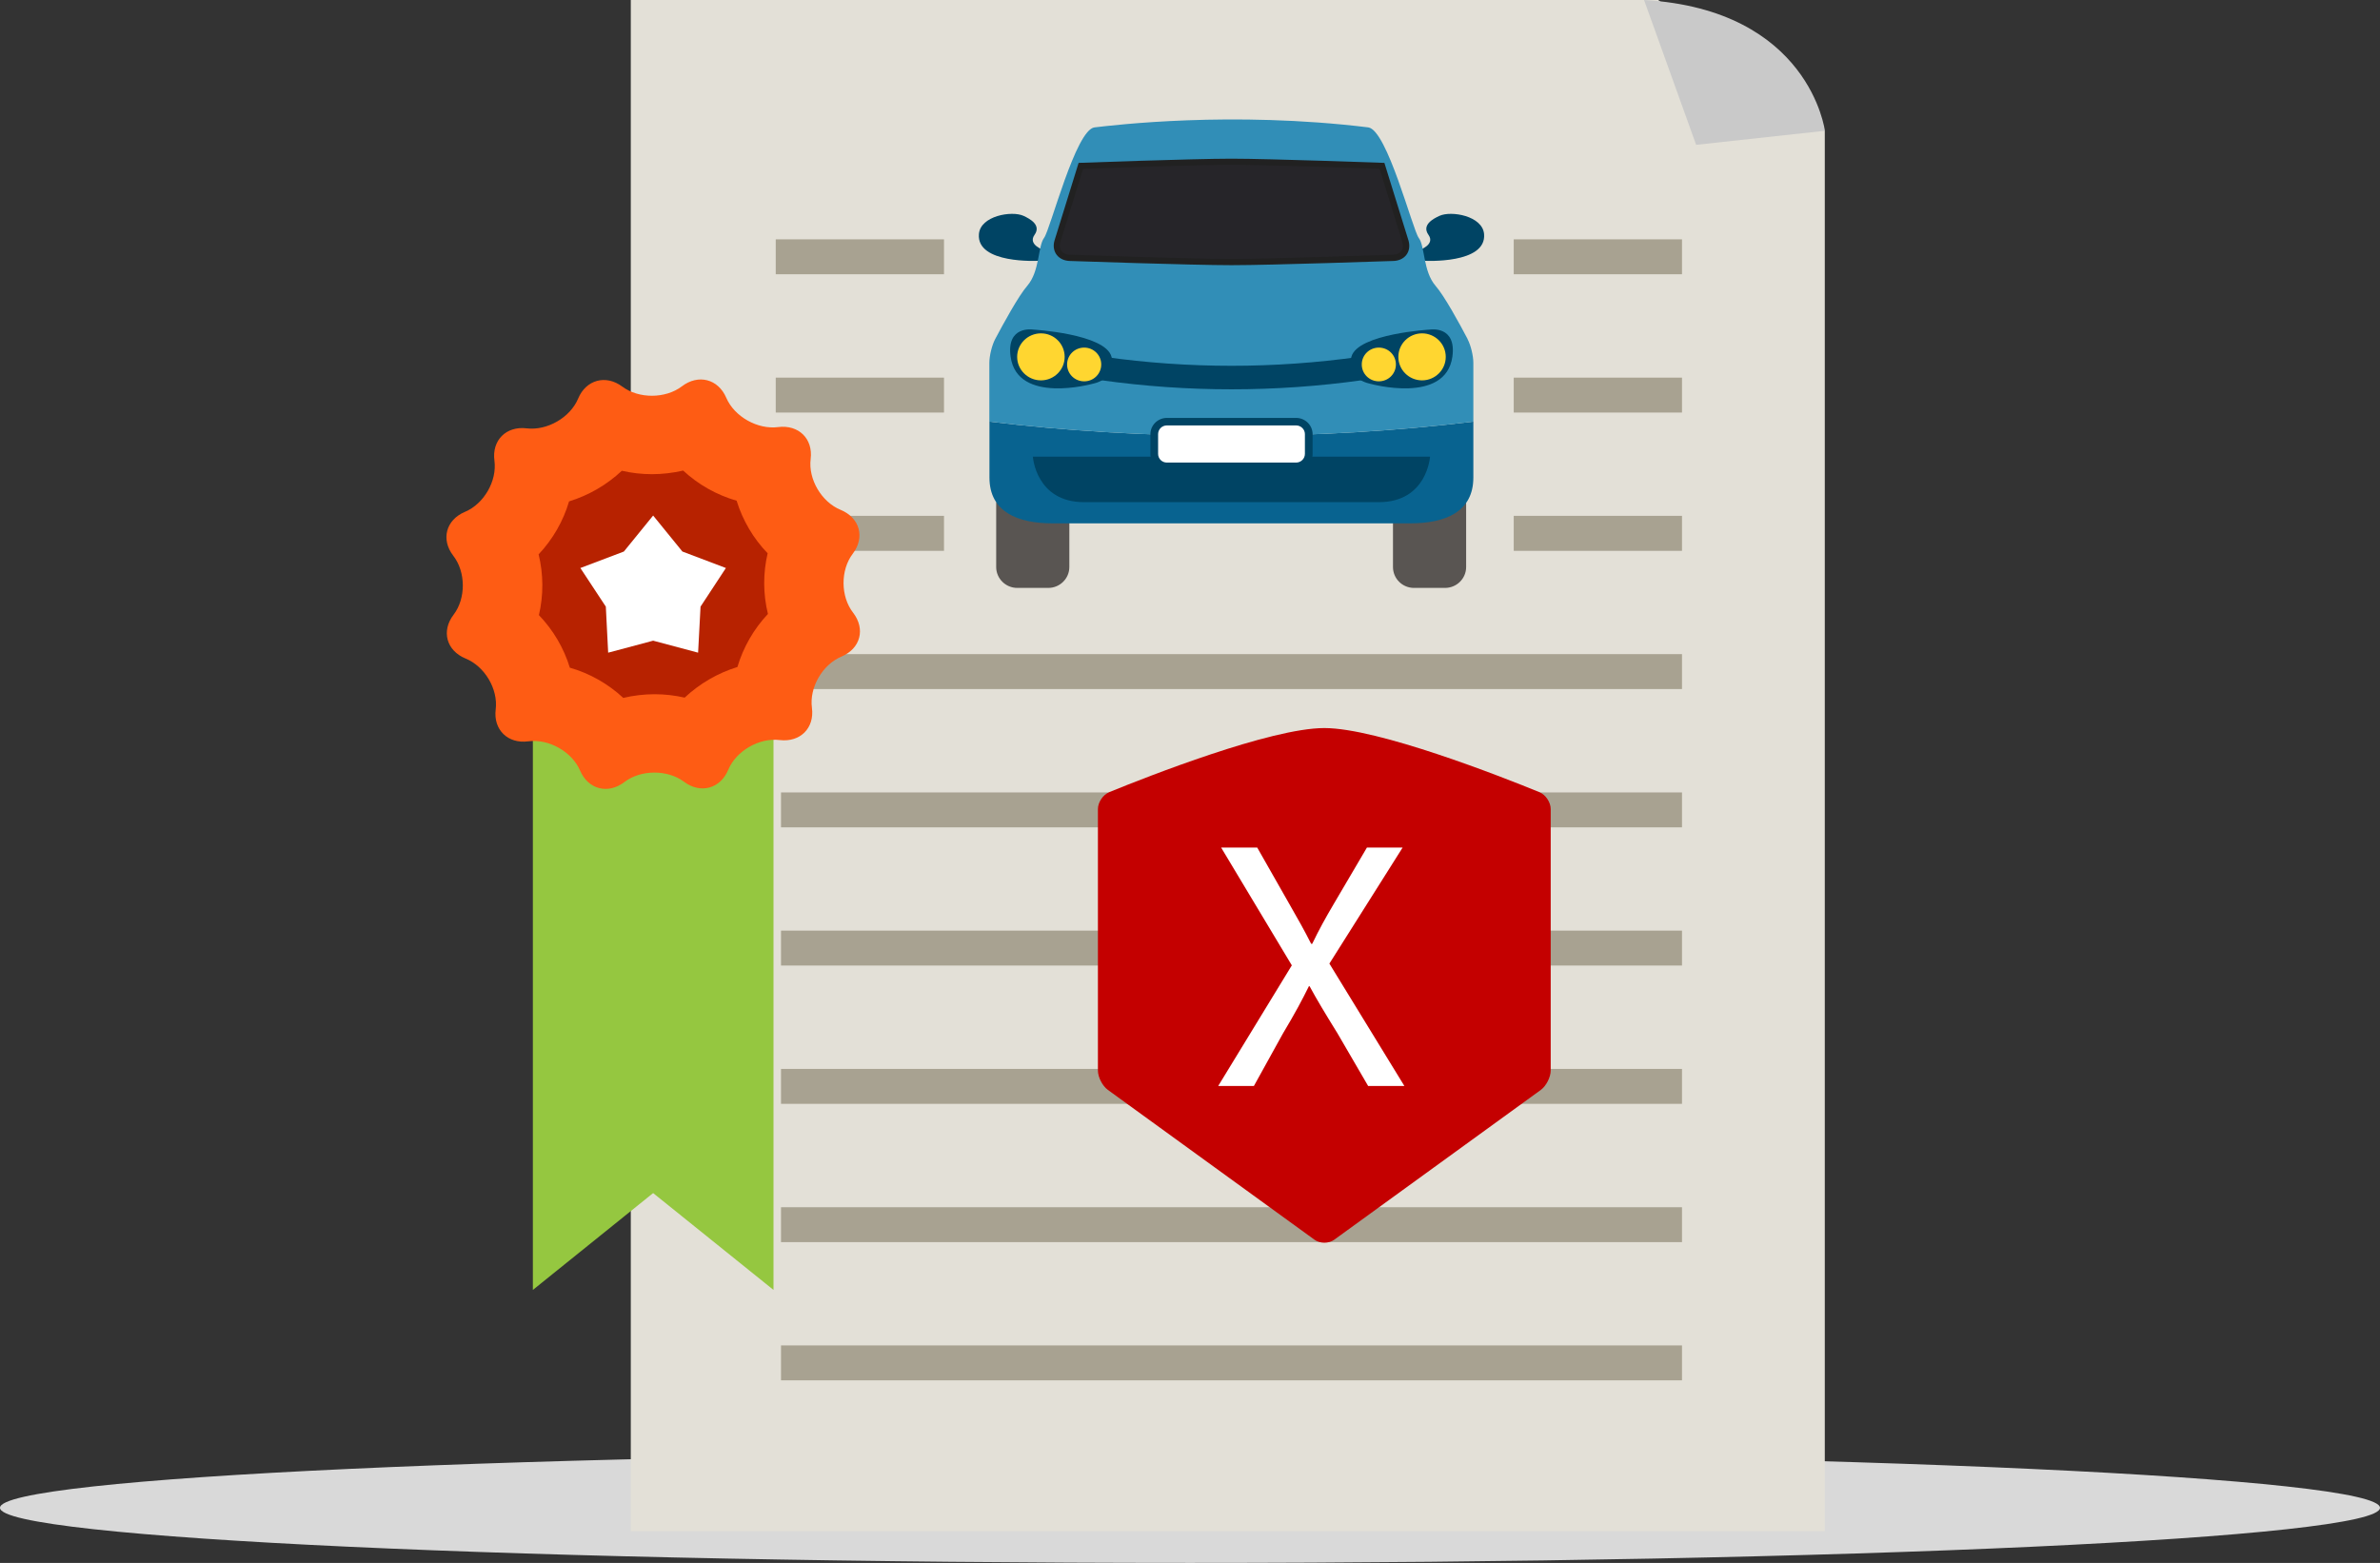<svg xmlns="http://www.w3.org/2000/svg" id="Layer_1" viewBox="0 0 244 160.25"><rect x="0" y="0" width="244" height="160.25" fill="#333333" stroke="none"/><defs><style>.cls-1{fill:#b72200;}.cls-2{fill:#fff;}.cls-3{fill:#c40000;}.cls-4{fill:#e3e0d7;}.cls-5{fill:#95c740;}.cls-6{fill:#a8a291;}.cls-7{fill:#c9c9c9;}.cls-8{fill:#fe5c14;}.cls-9{fill:#595552;}.cls-10{fill:#212121;}.cls-11{fill:#318eb7;}.cls-12{fill:#ffd630;}.cls-13{fill:#d9d9d9;}.cls-14{fill:#004464;}.cls-15{fill:#086390;}.cls-16{fill:#262529;}</style></defs><path class="cls-13" d="M244,154.6c0,3.12-54.62,5.65-122,5.65S0,157.71,0,154.6s54.62-5.64,122-5.64,122,2.53,122,5.64Z"></path><g><polygon class="cls-4" points="187.08 157 64.67 157 64.67 0 170 0 187.08 13.41 187.08 157"></polygon><rect class="cls-6" x="155.19" y="24.54" width="17.25" height="3.58"></rect><rect class="cls-6" x="155.19" y="38.72" width="17.25" height="3.58"></rect><rect class="cls-6" x="155.19" y="52.89" width="17.25" height="3.59"></rect><rect class="cls-6" x="79.53" y="24.54" width="17.25" height="3.58"></rect><rect class="cls-6" x="79.53" y="38.72" width="17.25" height="3.58"></rect><rect class="cls-6" x="79.53" y="52.89" width="17.25" height="3.59"></rect><rect class="cls-6" x="80.07" y="67.07" width="92.37" height="3.58"></rect><rect class="cls-6" x="80.07" y="81.25" width="92.37" height="3.58"></rect><rect class="cls-6" x="80.07" y="95.42" width="92.37" height="3.58"></rect><rect class="cls-6" x="80.07" y="109.6" width="92.37" height="3.58"></rect><rect class="cls-6" x="80.07" y="123.78" width="92.37" height="3.58"></rect><rect class="cls-6" x="80.07" y="137.95" width="92.37" height="3.58"></rect><path class="cls-7" d="M168.55,0l5.34,14.85,13.2-1.44s-1.56-12.42-18.53-13.41Z"></path><g><polygon class="cls-5" points="79.3 132.26 66.96 122.33 54.63 132.26 54.63 69.81 79.3 69.81 79.3 132.26"></polygon><path class="cls-8" d="M70.12,80.15c-1.69-1.26-4.43-1.25-6.11,.04-1.68,1.28-3.71,.75-4.54-1.18-.83-1.93-3.2-3.28-5.31-3-2.1,.28-3.6-1.19-3.34-3.27,.26-2.08-1.12-4.42-3.09-5.22-1.96-.81-2.51-2.81-1.23-4.49,1.28-1.67,1.26-4.39-.03-6.05-1.29-1.67-.75-3.68,1.2-4.5,1.95-.82,3.3-3.17,3.02-5.25-.28-2.08,1.2-3.57,3.31-3.31,2.1,.25,4.46-1.11,5.27-3.05,.81-1.94,2.84-2.49,4.53-1.23,1.69,1.26,4.43,1.25,6.11-.03,1.68-1.28,3.72-.76,4.55,1.18,.83,1.93,3.21,3.27,5.31,3s3.6,1.19,3.34,3.27c-.26,2.08,1.12,4.42,3.08,5.22,1.96,.81,2.51,2.82,1.24,4.49-1.28,1.68-1.26,4.39,.03,6.05,1.29,1.67,.76,3.68-1.19,4.5-1.95,.82-3.31,3.17-3.03,5.25,.28,2.08-1.2,3.56-3.3,3.31-2.11-.26-4.47,1.11-5.28,3.05-.81,1.94-2.84,2.49-4.53,1.23Z"></path><path class="cls-1" d="M63.89,71.55c-1.54-1.43-3.43-2.51-5.47-3.09-.61-2.01-1.71-3.87-3.17-5.39,.48-2.04,.47-4.19-.03-6.23,1.45-1.54,2.53-3.41,3.12-5.43,2.02-.62,3.89-1.71,5.41-3.14,1,.23,2.04,.35,3.09,.35s2.16-.13,3.2-.37c1.54,1.43,3.43,2.5,5.48,3.09,.62,2.01,1.71,3.87,3.18,5.39-.48,2.04-.47,4.19,.03,6.22-1.45,1.54-2.53,3.42-3.13,5.44-2.02,.62-3.88,1.71-5.41,3.14-1-.23-2.04-.35-3.09-.35s-2.17,.13-3.21,.38Z"></path></g><polygon class="cls-2" points="66.96 52.86 69.96 56.55 74.42 58.24 71.82 62.2 71.57 66.92 66.96 65.69 62.35 66.92 62.11 62.2 59.5 58.24 63.96 56.55 66.96 52.86"></polygon><g><path class="cls-14" d="M106.44,26.74s-6.34,.35-6.08-2.74c.15-1.87,3.36-2.42,4.57-1.87,.65,.3,1.85,.94,1.13,1.95-.72,1.02,.94,1.56,.94,1.56l-.55,1.1Z"></path><path class="cls-14" d="M146.07,26.74s6.34,.35,6.08-2.74c-.16-1.87-3.37-2.42-4.57-1.87-.66,.3-1.85,.94-1.13,1.95,.72,1.02-.94,1.56-.94,1.56l.55,1.1Z"></path><path class="cls-9" d="M107.48,60.28h-3.19c-1.19,0-2.16-.96-2.16-2.14v-6.65h7.5v6.65c0,1.18-.97,2.14-2.16,2.14Z"></path><path class="cls-9" d="M148.15,60.28h-3.19c-1.19,0-2.15-.96-2.15-2.14v-6.65h7.5v6.65c0,1.18-.97,2.14-2.16,2.14Z"></path><path class="cls-15" d="M101.44,43.23v5.73c0,3.54,2.9,4.7,6.47,4.7h36.67c3.58,0,6.47-1.16,6.47-4.7v-5.73c-7.68,.94-16.05,1.46-24.81,1.46s-17.13-.52-24.81-1.46Z"></path><path class="cls-11" d="M150.47,34.78c-.84-1.6-2.38-4.43-3.3-5.48-1.29-1.5-1.07-4.06-1.72-4.91-.64-.86-3.24-11.09-5.18-11.33-14.03-1.71-26.11-.22-28.05,0-1.94,.21-4.53,10.47-5.18,11.33-.64,.85-.43,3.42-1.72,4.91-.91,1.05-2.45,3.88-3.3,5.48-.33,.63-.59,1.71-.59,2.42v6.03c7.68,.94,16.05,1.46,24.81,1.46s17.13-.52,24.81-1.46v-6.03c0-.71-.26-1.8-.59-2.42Z"></path><g><path class="cls-16" d="M126.25,26.86c-3.99,0-16.37-.42-16.5-.43-.51,0-.92-.18-1.17-.5-.24-.31-.3-.72-.18-1.17l2.41-7.77c1.65-.06,11.86-.42,15.43-.42s13.78,.36,15.43,.42l2.41,7.78c.12,.44,.05,.85-.18,1.16-.25,.32-.66,.5-1.15,.5-.14,0-12.52,.43-16.51,.43Z"></path><path class="cls-10" d="M126.25,16.9c3.43,0,13,.33,15.19,.41l2.34,7.54c.1,.35,.05,.67-.13,.9-.18,.24-.51,.37-.92,.37-.13,0-12.5,.43-16.49,.43s-16.36-.42-16.51-.43c-.4,0-.72-.13-.9-.37-.18-.23-.23-.55-.14-.88l2.35-7.56c2.2-.08,11.77-.41,15.19-.41h0Zm0-.63c-3.92,0-15.67,.43-15.67,.43l-2.48,7.99c-.31,1.14,.43,2.07,1.65,2.07,0,0,12.46,.43,16.51,.43s16.51-.43,16.51-.43c1.22,0,1.95-.92,1.64-2.07l-2.48-7.99s-11.75-.43-15.67-.43h0Z"></path></g><path class="cls-14" d="M126.25,46.82h-20.36s.3,4.67,5.26,4.67h30.2c4.96,0,5.26-4.67,5.26-4.67h-20.36Z"></path><path class="cls-14" d="M105.89,33.79s7.42,.43,8.06,2.78c.65,2.35-1.94,2.78-1.94,2.78,0,0-7.72,2.16-8.4-2.78-.45-3.21,2.28-2.78,2.28-2.78Z"></path><path class="cls-14" d="M146.62,33.79s-7.42,.43-8.07,2.78c-.64,2.35,1.94,2.78,1.94,2.78,0,0,7.72,2.16,8.41-2.78,.44-3.21-2.28-2.78-2.28-2.78Z"></path><g><path class="cls-2" d="M132.88,47.83h-13.25c-.72,0-1.3-.58-1.3-1.28v-2.03c0-.71,.58-1.28,1.3-1.28h13.25c.72,0,1.29,.58,1.29,1.28v2.03c0,.71-.58,1.28-1.29,1.28Z"></path><path class="cls-14" d="M132.88,48.22h-13.25c-.93,0-1.69-.75-1.69-1.67v-2.03c0-.92,.76-1.67,1.69-1.67h13.25c.93,0,1.69,.75,1.69,1.67v2.03c0,.92-.76,1.67-1.69,1.67Zm-13.25-4.6c-.5,0-.9,.4-.9,.89v2.03c0,.49,.4,.89,.9,.89h13.25c.49,0,.9-.4,.9-.89v-2.03c0-.49-.41-.89-.9-.89h-13.25Z"></path></g><path class="cls-12" d="M112.9,37.37c0,.96-.78,1.73-1.75,1.73s-1.75-.77-1.75-1.73,.78-1.73,1.75-1.73,1.75,.77,1.75,1.73Z"></path><path class="cls-12" d="M109.15,36.59c0,1.33-1.09,2.41-2.43,2.41s-2.44-1.08-2.44-2.41,1.09-2.41,2.44-2.41,2.43,1.08,2.43,2.41Z"></path><path class="cls-12" d="M139.61,37.37c0,.96,.78,1.73,1.75,1.73s1.75-.77,1.75-1.73-.78-1.73-1.75-1.73-1.75,.77-1.75,1.73Z"></path><path class="cls-12" d="M143.36,36.59c0,1.33,1.09,2.41,2.43,2.41s2.43-1.08,2.43-2.41-1.09-2.41-2.43-2.41-2.43,1.08-2.43,2.41Z"></path><path class="cls-14" d="M139.67,38.98c-8.9,1.25-17.93,1.25-26.82,0,.11-.79,.23-1.59,.34-2.39,8.67,1.22,17.47,1.22,26.14,0,.11,.8,.23,1.59,.34,2.39Z"></path></g><path class="cls-3" d="M113.73,81.22c-.65,.26-1.17,1.04-1.17,1.73v26.81c0,.69,.46,1.58,1.02,1.99l21.18,15.36c.56,.41,1.47,.41,2.03,0l21.18-15.36c.55-.41,1.01-1.3,1.01-1.99v-26.81c0-.69-.52-1.47-1.16-1.73-3.89-1.59-16.54-6.57-22.05-6.57s-18.15,4.98-22.05,6.57Z"></path><path class="cls-2" d="M140.27,111.36l-3.15-5.41c-1.28-2.07-2.09-3.41-2.86-4.83h-.07c-.7,1.42-1.39,2.72-2.67,4.86l-2.97,5.37h-3.66l7.55-12.37-7.25-12.08h3.7l3.26,5.73c.92,1.6,1.61,2.83,2.27,4.14h.11c.7-1.45,1.32-2.58,2.24-4.14l3.37-5.73h3.66l-7.51,11.9,7.69,12.55h-3.7Z"></path></g></svg>